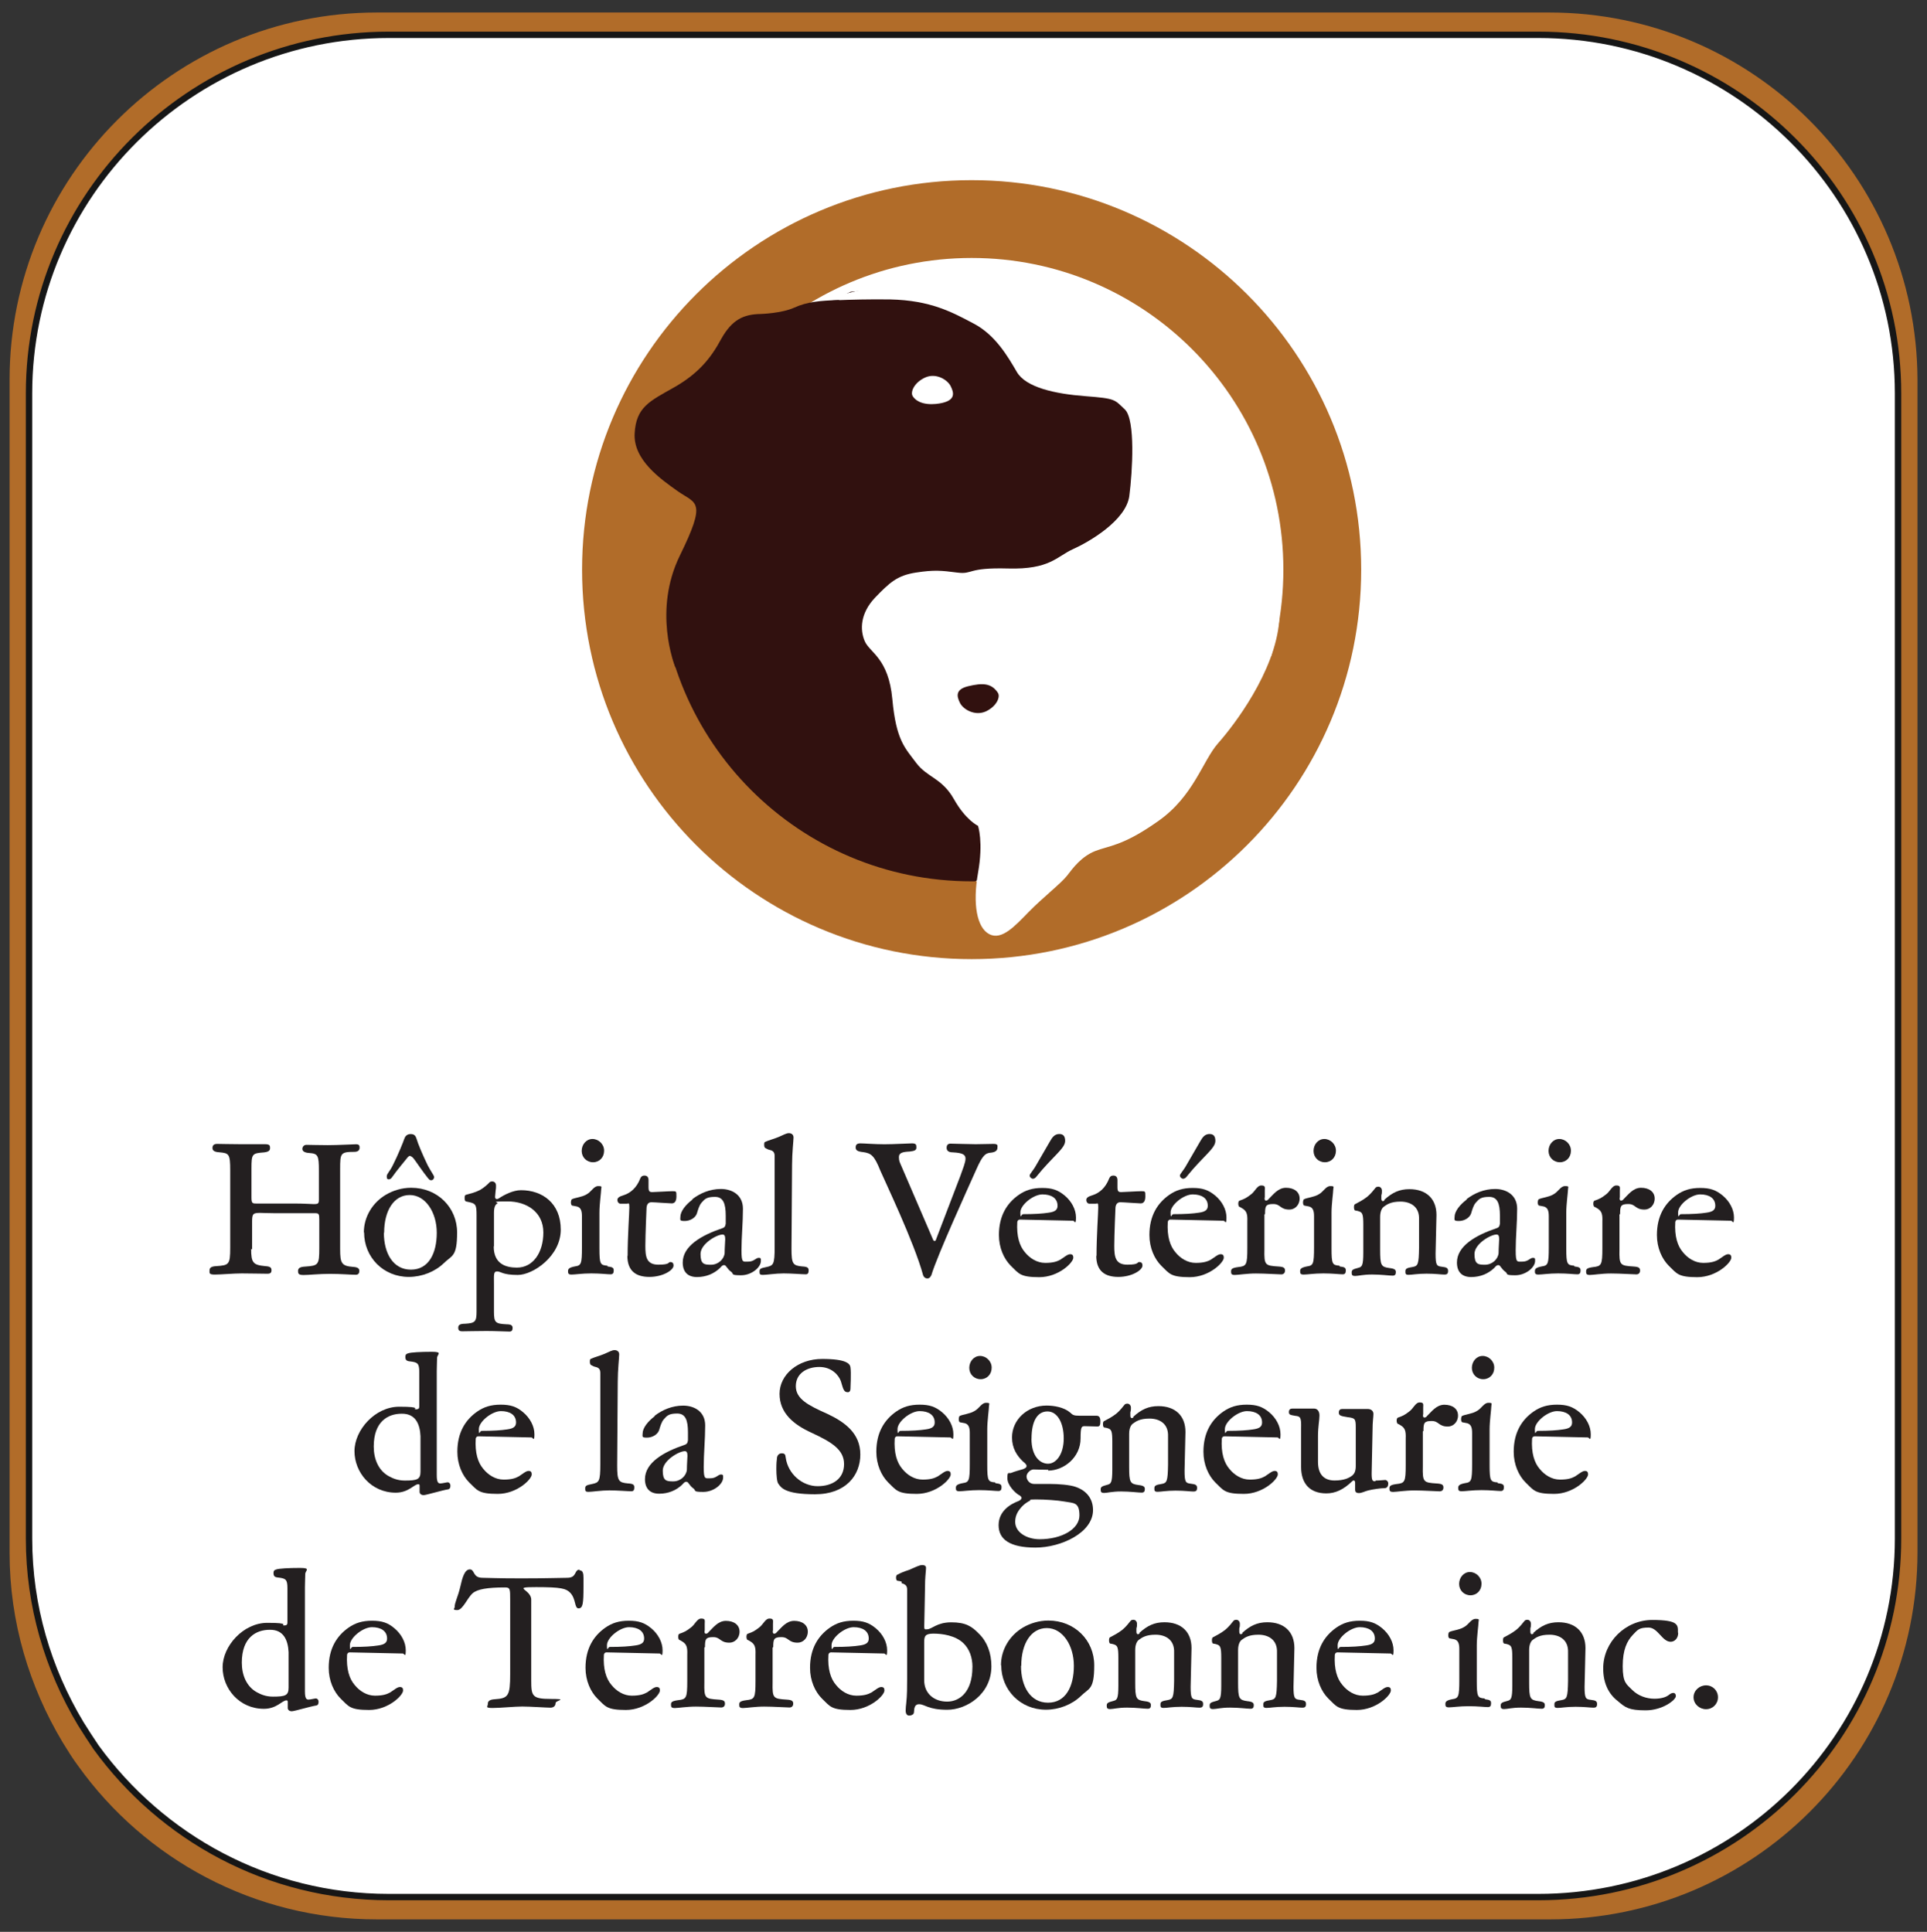 <?xml version="1.0" encoding="UTF-8"?>
<svg xmlns="http://www.w3.org/2000/svg" version="1.1" viewBox="0 0 302.09 302.91">
  <rect x="0" y="0" width="302.09" height="302.91" fill="#333333" stroke="none"/>
  <defs>
    <style>
      .cls-1, .cls-2 {
        fill: #fff;
      }

      .cls-3 {
        fill: #31110f;
      }

      .cls-4 {
        fill: #b16c29;
      }

      .cls-5 {
        fill: #231f20;
      }

      .cls-2 {
        stroke: #161616;
        stroke-miterlimit: 10;
      }
    </style>
  </defs>
  <!-- Generator: Adobe Illustrator 28.7.2, SVG Export Plug-In . SVG Version: 1.2.0 Build 154)  -->
  <g>
    <g id="Layer_2">
      <path class="cls-4" d="M242.9,1.96H59.1C27.3,1.96,1.5,27.76,1.5,59.56v183.9c0,10.9,3.1,21,8.3,29.7.8,1.3,1.6,2.6,2.5,3.8,10.4,14.5,27.5,24,46.8,24h183.9c31.8,0,57.6-25.8,57.6-57.6V59.56c-.1-31.8-25.9-57.6-57.7-57.6Z"/>
      <path class="cls-2" d="M241.15,5.46H60.95C29.85,5.46,4.55,30.66,4.55,61.66v179.6c0,10.6,3,20.5,8.1,29,.8,1.3,1.6,2.5,2.4,3.7,10.3,14.2,27,23.5,45.9,23.5h180.2c31.2,0,56.4-25.2,56.4-56.2V61.66c0-31-25.3-56.2-56.4-56.2Z"/>
      <g>
        <polygon class="cls-3" points="124.53 53.48 136.6 38.08 183.1 57.9 187.66 93.19 141.34 99.11 150.81 117.88 161.79 130.27 143.48 146.71 104.49 116.47 99.35 100.53 117.66 71.88 124.53 53.48"/>
        <polygon class="cls-4" points="166.8 143.61 164.02 124.66 194.31 99.11 208.34 92.15 197.31 125.3 166.8 143.61"/>
        <polygon class="cls-4" points="99.48 102.89 113.74 89.18 112.69 72.97 103.45 68.87 99.48 87.18 99.48 102.89"/>
        <polygon class="cls-1" points="124.53 41.73 150.08 34.85 175.5 40 205.51 69.1 209.11 94.7 203.69 102.89 186.7 102.89 179.92 59.63 160.83 47.42 142.43 44.96 133.37 45.74 125.4 49.47 124.53 41.73"/>
        <path class="cls-4" d="M152.32,28.25c-33.7,0-61.07,27.33-61.07,61.07s27.33,61.07,61.07,61.07,61.07-27.33,61.07-61.07-27.37-61.07-61.07-61.07ZM152.32,138.19c-27.01,0-48.87-21.86-48.87-48.87s21.86-48.87,48.87-48.87,48.87,21.86,48.87,48.87-21.86,48.87-48.87,48.87Z"/>
        <path class="cls-1" d="M143.07,62.09c-.36-.59.18-2.05,1.91-2.87s3.55.32,4.05,1.32.82,2.14-1.32,2.64c-1,.23-3.6.55-4.65-1.09Z"/>
        <path class="cls-1" d="M190.98,65.55s10.2,23.82,9.56,31.79-7.1,16.4-9.56,19.17-3.83,8.33-9.43,12.25c-5.6,3.96-7.74,3.83-9.88,4.69s-3.46,2.64-4.37,3.83-3.83,3.46-6.01,5.69-4.24,4.51-6.19,3.51c-1.96-1-2.64-4.74-1.78-9.61.87-4.87,0-7.38,0-7.38,0,0-1.91-.87-3.78-4.19-1.87-3.32-4.19-3.37-5.92-5.69s-3.14-3.51-3.73-9.97c-.59-6.47-3.55-7.29-4.33-9.11s-.68-4.37,1.59-6.79c2.32-2.41,3.51-3.51,6.42-3.96s4.01-.32,6.51,0,1.46-.82,7.97-.64c6.51.18,7.61-1.87,10.11-3.01,2.55-1.14,8.38-4.51,8.88-8.38.5-3.87.96-11.89-.68-13.53-1.69-1.59-1.41-1.73-6.19-2.1-4.78-.36-9.34-1.37-10.75-3.78s-3.37-5.83-6.79-7.61c-3.37-1.78-6.74-3.64-13.07-3.78-6.38-.09-12.07.32-12.07.32l18.67-4.51,30.61,9.06,14.21,13.8v-.09Z"/>
        <path class="cls-3" d="M156.46,108.68c.36.59-.18,2.05-1.91,2.87-1.73.77-3.55-.32-4.05-1.32s-.82-2.14,1.32-2.64,3.6-.55,4.65,1.09Z"/>
        <ellipse class="cls-4" cx="104.18" cy="99.34" rx="2.46" ry="4.33"/>
        <path class="cls-3" d="M105.86,104.62c-.14-.41-3.51-8.88.73-17.53s2.55-8.06-.27-10.02c-2.78-1.96-7.06-4.96-6.83-9.11s2.37-5.06,6.15-7.2,5.78-4.55,7.42-7.61c1.69-3.01,3.46-3.87,6.19-3.92,0,0,3.28-.09,5.28-1,2-.91,4.05-1.09,6.88-1.18,2.87-.09-6.01,38.76-6.01,38.76l-17.22,14.67-2.28,4.19-.05-.05Z"/>
      </g>
      <g>
        <path class="cls-5" d="M39.37,195.8c0,2.23.32,2.55,2.23,2.73.82.05.96.27.96.64s-.14.55-.64.55c-.82,0-2.73-.05-4.01-.05s-3.32.18-4.24.18-.82-.23-.82-.64.23-.64,1.05-.68c2-.14,2.19-.23,2.19-2.87v-12.16c0-2.55-.18-2.69-1.69-2.82-.87-.05-1.09-.32-1.09-.68s.18-.64.73-.64,2.05.05,3.69.05h3.87c.77,0,.73.32.73.64s-.18.55-.91.64c-1.91.14-2,.23-2,2.55v4.42c0,.96.09,1.05.73,1.05h5.88c1.69,0,2.69.09,3.14.09.73,0,.82-.09.82-.73v-4.55c0-2.32-.14-2.64-1.5-2.73-.82-.05-1.09-.32-1.09-.64s.23-.64.64-.64c.73,0,1.64.05,3.32.05s3.92-.14,4.46-.14.55.27.55.55-.14.64-.82.64c-2.19,0-2.23.23-2.23,2.69v12.57c0,2.23.23,2.64,2.05,2.78.82.05.96.32.96.64s-.14.59-.55.59c-.82,0-2.32-.14-4.05-.14s-3.32.18-4.14.18-.87-.23-.87-.64.27-.64,1.14-.68c2.05-.14,2.19-.27,2.19-2.91v-4.46c0-.91-.09-1-.68-1h-6.29c-1.18,0-1.82-.05-2.28-.05-1.14,0-1.28.14-1.28,1.41v4.33l-.14-.09Z"/>
        <path class="cls-5" d="M57.04,193.25c0-2.46,1.37-4.69,3.46-5.92,1.09-.64,2.46-1.09,3.96-1.09,4.14,0,7.2,3.1,7.2,7.01s-.82,3.55-2.1,4.83c-1.37,1.32-3.42,2.14-5.47,2.14-4.01,0-7.01-3.1-7.01-6.97h-.05ZM60.18,193.3c0,3.23,1.46,5.78,4.24,5.78s4.05-2.55,4.05-5.78-1.78-5.92-4.24-5.92-4.01,2.41-4.01,5.92h-.05ZM64.32,181.23c-.23,0-.41.23-.55.41-.23.32-1.5,1.78-2.32,2.96-.14.23-.36.32-.5.32-.27,0-.32-.14-.32-.5s.5-.77.96-1.73c.77-1.5,1.69-3.78,1.78-4.1.14-.41.41-.77,1-.77s.77.27.91.68c.23.82,1,2.64,1.78,4.24.5.96,1,1.59,1,1.82s-.18.5-.46.5-.32-.14-.5-.32c-.82-1-2-2.78-2.23-3.05-.18-.23-.41-.41-.55-.41v-.05Z"/>
        <path class="cls-5" d="M77.44,201.27v4.42c0,1.69.23,1.87,1.96,1.96.82,0,.96.23.96.59s-.14.55-.5.55c-.55,0-2.14-.09-3.6-.09s-3.28.05-3.78.05-.64-.18-.64-.55.14-.64,1.09-.64c1.55-.09,1.78-.32,1.78-1.91v-15.12c0-1.59-.14-1.78-1-2l-.64-.14c-.18-.05-.23-.27-.23-.5s0-.5.23-.55c.82-.23,1.41-.36,2.14-.73.73-.41,1.23-.91,1.41-1.09.18-.23.32-.27.55-.27.32,0,.59.23.59.64s0,.46-.05.73l-.09.96c-.05.41.23.55.59.32.82-.55,2.23-1.28,3.46-1.28,3.37,0,6.24,2.05,6.24,6.19s-4.33,7.1-6.74,7.1-2.64-.55-3.23-.55-.5.5-.5,1.96v-.05ZM77.4,195.44c0,2.82,2,3.32,3.64,3.32,2.5,0,4.14-2.32,4.14-5.51s-2.6-4.87-5.6-4.87-1.37.14-1.59.32c-.32.14-.55.55-.55,1.46v5.28h-.05Z"/>
        <path class="cls-5" d="M95.25,198.58c.82.09.96.23.96.64s-.14.59-.5.59c-.5,0-1.55-.14-3.01-.14s-2.55.18-3.1.18-.55-.23-.55-.55.14-.55,1.09-.73c.96-.14,1.09-.36,1.09-3.01v-4.83c0-.82-.14-1.37-.77-1.55-.23-.05-.41-.09-.73-.14-.14,0-.23-.23-.23-.46s.05-.5.18-.55c.46-.23,1.55-.32,2.23-.73.82-.41,1.14-1.32,1.87-1.32s.46.14.46.55-.27,2.32-.27,3.6v5.6c0,2.5.14,2.64,1.23,2.73l.05.09ZM94.7,180.46c0,1-.73,1.78-1.73,1.78s-1.78-.77-1.78-1.78.73-1.87,1.69-1.87,1.82.82,1.82,1.82v.05Z"/>
        <path class="cls-5" d="M98.39,196.94c0-3.1.27-6.74.27-7.61s-.09-.59-.46-.59h-.91c-.27,0-.5-.23-.5-.59s.32-.55,1.05-.77c.96-.32,1.96-1.09,2.55-2.64.14-.32.36-.41.64-.41.41,0,.64.23.64.73v1.09c0,.64.14.77.59.77s2.5-.14,3.14-.14.64,0,.64.82-.32,1.09-.73,1.09-2.69-.18-3.19-.18-.77.36-.77,1.05c0,0-.18,4.1-.18,5.78s.14,2.96,2.05,2.96,1.46-.41,1.87-.41.5.27.5.55c0,.73-1.69,1.78-3.78,1.78s-3.46-.91-3.46-3.32l.05.05Z"/>
        <path class="cls-5" d="M108.55,188.02c1.18-.91,2.73-1.59,4.46-1.59s3.46.91,3.46,3.1-.23,4.46-.23,6.51.23,1.78,1.09,1.78,1.18-.59,1.59-.59.36.14.36.5c0,1-1.46,2.23-3.1,2.23s-1.14-.18-1.5-.5c-.73-.5-.82-1.09-1.14-1.09s-.41.18-.68.46c-.91.87-2.14,1.41-3.6,1.41s-2.23-.82-2.23-2.28c0-2.6,2.96-4.28,6.19-5.37.32-.09.5-.27.55-.73v-1.23c0-1.96-.41-2.96-1.69-2.96s-1.59.32-2.1.91c-.36.41-.55,1.09-.73,1.69-.23.68-1.05,1.18-1.91,1.18s-.68-.18-.68-.64c0-.87.82-1.91,1.91-2.73l-.05-.05ZM111.46,198.31c1.14,0,2.05-.87,2.14-1.82,0-.82.09-1.87.09-2.19,0-.55-.14-.73-.41-.73-.91,0-3.46,1.46-3.46,3.05s.55,1.69,1.59,1.69h.05Z"/>
        <path class="cls-5" d="M125.81,198.58c.82.05.96.23.96.64s-.14.59-.46.59c-.55,0-2.19-.14-3.46-.14s-2.69.23-3.23.23-.55-.14-.55-.55.18-.5,1.09-.68c1.09-.23,1.28-.41,1.28-3.1v-14.26c0-.59-.18-.87-.77-1-.23-.05-.41-.14-.64-.27-.14-.05-.23-.23-.23-.5s0-.46.18-.5c.46-.23,1.37-.46,2.1-.77s1.18-.59,1.59-.59.73.23.73.68-.23,2.41-.23,4.28l-.09,13.16c0,2.41.23,2.64,1.69,2.78h.05Z"/>
        <path class="cls-5" d="M150.54,184.42c.41-1.18.82-2.14.82-2.73s-.32-.91-1.96-1c-.73,0-1-.27-1-.73s.27-.64.59-.64c.5,0,2.96.09,3.96.09s2.05-.05,2.82-.05.59.36.59.64-.18.64-.96.73c-.91.05-1.37.41-2.37,2.69-1.28,2.87-6.1,13.44-7.01,16.49-.14.32-.32.55-.64.55s-.59-.23-.68-.55c-1.37-5.06-5.97-14.67-6.69-16.35-.96-2.41-1.46-2.73-2.69-2.91-1-.09-1.18-.36-1.18-.73s.14-.64.73-.64,2.32.14,3.78.14,3.69-.14,4.33-.14.68.23.68.64-.23.55-1.05.64c-1.18.05-1.69.23-1.69.87s.14.82.41,1.46l4.92,11.43c.05.18.18.27.27.27s.23-.14.23-.27l3.78-9.88h0Z"/>
        <path class="cls-5" d="M166.21,197.53c.64-.41,1.14-.87,1.55-.87s.5.23.5.55c0,.77-2.32,3.05-5.33,3.05s-3.19-.55-4.46-1.78c-1.09-1.09-1.87-2.82-1.87-4.83,0-3.05,1.28-5.01,3.1-6.29,1.05-.73,2.14-1.09,3.69-1.09s2.46.32,3.51,1.18c1.09.91,1.78,2.19,1.78,3.46s-.23.5-.46.5l-8.33-.18c-.23,0-.36.14-.41.36-.14,2.28.36,3.78,1.18,4.74.77.96,1.91,1.69,3.19,1.69s1.87-.23,2.37-.5h0ZM160.33,190.38c1.91,0,3.14-.09,4.05-.23,1.09-.14,1.41-.5,1.41-1.09,0-1.18-.96-1.78-2.37-1.78s-3.46,1.64-3.46,2.82.14.32.36.32v-.05ZM162.47,184.51c-.14.18-.36.32-.55.32s-.5-.23-.5-.5.55-.77,1.05-1.69l2.14-3.69c.36-.64.73-1.14,1.46-1.14s.91.5.91,1.09c0,1.18-1.91,2.37-4.51,5.6h0Z"/>
        <path class="cls-5" d="M171.9,196.94c0-3.1.27-6.74.27-7.61s-.09-.59-.46-.59h-.91c-.27,0-.5-.23-.5-.59s.32-.55,1.05-.77c.96-.32,1.96-1.09,2.55-2.64.14-.32.36-.41.64-.41.41,0,.64.23.64.73v1.09c0,.64.14.77.59.77s2.5-.14,3.14-.14.64,0,.64.82-.32,1.09-.73,1.09-2.69-.18-3.19-.18-.77.36-.77,1.05c0,0-.18,4.1-.18,5.78s.14,2.96,2.05,2.96,1.46-.41,1.87-.41.5.27.5.55c0,.73-1.69,1.78-3.78,1.78s-3.46-.91-3.46-3.32l.05.05Z"/>
        <path class="cls-5" d="M189.8,197.53c.64-.41,1.14-.87,1.55-.87s.5.23.5.55c0,.77-2.32,3.05-5.33,3.05s-3.19-.55-4.46-1.78c-1.09-1.09-1.87-2.82-1.87-4.83,0-3.05,1.28-5.01,3.1-6.29,1.05-.73,2.14-1.09,3.69-1.09s2.46.32,3.51,1.18c1.09.91,1.78,2.19,1.78,3.46s-.23.5-.46.5l-8.33-.18c-.23,0-.36.14-.41.36-.14,2.28.36,3.78,1.18,4.74.77.96,1.91,1.69,3.19,1.69s1.87-.23,2.37-.5h0ZM183.88,190.38c1.91,0,3.14-.09,4.05-.23,1.09-.14,1.41-.5,1.41-1.09,0-1.18-.96-1.78-2.37-1.78s-3.46,1.64-3.46,2.82.14.32.36.32v-.05ZM186.02,184.51c-.14.18-.36.32-.55.32s-.5-.23-.5-.5.55-.77,1.05-1.69l2.14-3.69c.36-.64.73-1.14,1.46-1.14s.91.5.91,1.09c0,1.18-1.91,2.37-4.51,5.6h0Z"/>
        <path class="cls-5" d="M198.22,190.43v5.47c-.05,2.5.09,2.55,2.23,2.69.82.05,1,.23,1,.64s-.27.59-.59.59c-.55,0-2.5-.14-3.96-.14s-2.78.23-3.32.23-.59-.18-.59-.55.14-.55,1.09-.68c1.32-.14,1.46-.32,1.46-3.01v-4.14c.05-1.18-.14-1.59-.64-1.96-.18-.09-.32-.23-.55-.32-.14,0-.23-.27-.23-.5s.05-.46.23-.5c.68-.23,1.05-.41,1.69-.91.73-.5,1-1.46,1.69-1.46s.55.32.55.82v1c-.09.32,0,.55.18.55s.32-.09.41-.23c.68-.64,1.46-1.78,2.73-1.78s2.14.64,2.14,1.69-.77,1.73-1.59,1.73c-1.5,0-1.37-.87-2.55-.87s-1.28.32-1.28,1.55l-.09.09Z"/>
        <path class="cls-5" d="M210.02,198.58c.82.09.96.23.96.64s-.14.59-.5.59c-.5,0-1.55-.14-3.01-.14s-2.55.18-3.1.18-.55-.23-.55-.55.14-.55,1.09-.73c.96-.14,1.09-.36,1.09-3.01v-4.83c0-.82-.14-1.37-.77-1.55-.23-.05-.41-.09-.73-.14-.14,0-.23-.23-.23-.46s.05-.5.18-.55c.46-.23,1.55-.32,2.23-.73.82-.41,1.14-1.32,1.87-1.32s.46.14.46.55-.27,2.32-.27,3.6v5.6c0,2.5.14,2.64,1.23,2.73l.05.09ZM209.43,180.46c0,1-.73,1.78-1.73,1.78s-1.78-.77-1.78-1.78.73-1.87,1.69-1.87,1.82.82,1.82,1.82v.05Z"/>
        <path class="cls-5" d="M216.99,188.15c1.28-1.18,2.41-1.69,3.96-1.69,2.64,0,4.24,1.5,4.24,4.05l-.14,6.06c0,1.82.18,1.96.96,2.05.82.09,1,.23,1,.68s-.23.55-.55.55c-.55,0-1.37-.14-2.82-.14s-2.28.18-2.82.18-.5-.23-.5-.59.23-.5,1.14-.64c.82-.14.96-.41,1-3.01v-4.42c.09-2.05-1.37-2.82-2.91-2.82s-2.14.46-2.64.82c-.23.18-.55.64-.55,1.59v5.1c0,2.5.14,2.73,1.46,2.91.82.09,1,.27,1,.64s-.14.55-.5.55c-.55,0-1.78-.18-3.23-.18s-2.14.23-2.64.23-.55-.18-.55-.55.14-.5,1.05-.73c.55-.14.77-.32.77-2.37v-4.42c0-1.59-.14-1.87-.64-2.05-.23-.09-.32-.09-.59-.14-.18,0-.23-.27-.23-.5s0-.46.27-.55c.41-.23,1.09-.55,1.78-1.09.77-.64,1.09-1.18,1.28-1.37.09-.14.23-.23.5-.23s.55.23.55.64,0,.36-.09.73v.5c0,.41.23.5.5.27l-.05-.09Z"/>
        <path class="cls-5" d="M229.92,188.02c1.18-.91,2.73-1.59,4.46-1.59s3.46.91,3.46,3.1-.23,4.46-.23,6.51.23,1.78,1.09,1.78,1.18-.59,1.59-.59.36.14.36.5c0,1-1.46,2.23-3.1,2.23s-1.14-.18-1.5-.5c-.73-.5-.82-1.09-1.14-1.09s-.41.18-.68.46c-.91.87-2.14,1.41-3.6,1.41s-2.23-.82-2.23-2.28c0-2.6,2.96-4.28,6.19-5.37.32-.09.5-.27.55-.73v-1.23c0-1.96-.41-2.96-1.69-2.96s-1.59.32-2.1.91c-.36.41-.55,1.09-.73,1.69-.23.68-1.05,1.18-1.91,1.18s-.68-.18-.68-.64c0-.87.82-1.91,1.91-2.73l-.05-.05ZM232.79,198.31c1.14,0,2.05-.87,2.14-1.82,0-.82.09-1.87.09-2.19,0-.55-.14-.73-.41-.73-.91,0-3.46,1.46-3.46,3.05s.55,1.69,1.59,1.69h.05Z"/>
        <path class="cls-5" d="M246.82,198.58c.82.09.96.23.96.64s-.14.59-.5.59c-.5,0-1.55-.14-3.01-.14s-2.55.18-3.1.18-.55-.23-.55-.55.14-.55,1.09-.73c.96-.14,1.09-.36,1.09-3.01v-4.83c0-.82-.14-1.37-.77-1.55-.23-.05-.41-.09-.73-.14-.14,0-.23-.23-.23-.46s.05-.5.18-.55c.46-.23,1.55-.32,2.23-.73.82-.41,1.14-1.32,1.87-1.32s.46.14.46.55-.27,2.32-.27,3.6v5.6c0,2.5.14,2.64,1.23,2.73l.05.09ZM246.27,180.46c0,1-.73,1.78-1.73,1.78s-1.78-.77-1.78-1.78.73-1.87,1.69-1.87,1.82.82,1.82,1.82v.05Z"/>
        <path class="cls-5" d="M253.88,190.43v5.47c-.05,2.5.09,2.55,2.23,2.69.82.05,1,.23,1,.64s-.27.59-.59.59c-.55,0-2.5-.14-3.96-.14s-2.78.23-3.32.23-.59-.18-.59-.55.14-.55,1.09-.68c1.32-.14,1.46-.32,1.46-3.01v-4.14c.05-1.18-.14-1.59-.64-1.96-.18-.09-.32-.23-.55-.32-.14,0-.23-.27-.23-.5s.05-.46.23-.5c.68-.23,1.05-.41,1.69-.91.73-.5,1-1.46,1.69-1.46s.55.32.55.82v1c-.09.32,0,.55.18.55s.32-.09.41-.23c.68-.64,1.46-1.78,2.73-1.78s2.14.64,2.14,1.69-.77,1.73-1.59,1.73c-1.5,0-1.37-.87-2.55-.87s-1.28.32-1.28,1.55l-.09.09Z"/>
        <path class="cls-5" d="M269.36,197.53c.64-.41,1.14-.87,1.55-.87s.5.23.5.55c0,.77-2.32,3.05-5.33,3.05s-3.19-.55-4.46-1.78c-1.09-1.09-1.87-2.82-1.87-4.83,0-3.05,1.28-5.01,3.1-6.29,1.05-.73,2.14-1.09,3.69-1.09s2.46.32,3.51,1.18c1.09.91,1.78,2.19,1.78,3.46s-.23.5-.46.5l-8.33-.18c-.23,0-.36.14-.41.36-.14,2.28.36,3.78,1.18,4.74.77.96,1.91,1.69,3.19,1.69s1.87-.23,2.37-.5h0ZM263.44,190.38c1.91,0,3.14-.09,4.05-.23,1.09-.14,1.41-.5,1.41-1.09,0-1.18-.96-1.78-2.37-1.78s-3.46,1.64-3.46,2.82.14.32.36.32v-.05Z"/>
        <path class="cls-5" d="M65.78,233.83v-.87c0-.23-.09-.23-.23-.23-.64,0-1.5,1.32-3.51,1.32-3.87,0-6.47-3.19-6.47-6.51s3.23-6.97,7.01-6.97,2,.41,2.6.41.55-.23.55-.82v-5.01c0-1.41-.27-1.55-1.5-1.69-.5-.05-.68-.23-.68-.68s.18-.5.46-.59c.41-.14,1.91-.23,3.69-.23s.82.41.82.96-.05,1.23-.05,2.05v16.35c0,1.09.23,1.28.55,1.28s1-.18,1.18-.18.41.18.41.55-.14.5-.32.55c-.96.14-3.46.91-3.87.91s-.64-.23-.64-.5v-.09ZM58.59,226.82c0,2,.77,3.78,2.37,4.65.59.32,1.37.68,2.5.68,1.96,0,2.46-.18,2.46-1.41v-5.56c-.09-1.87-.77-3.55-2.96-3.51-2.1,0-4.37,1.18-4.37,5.15h0Z"/>
        <path class="cls-5" d="M81.31,231.51c.64-.41,1.14-.87,1.55-.87s.5.23.5.55c0,.77-2.32,3.05-5.33,3.05s-3.19-.55-4.46-1.78c-1.09-1.09-1.87-2.82-1.87-4.83,0-3.05,1.28-5.01,3.1-6.29,1.05-.73,2.14-1.09,3.69-1.09s2.5.32,3.51,1.18c1.09.91,1.78,2.19,1.78,3.46s-.23.5-.46.5l-8.33-.18c-.23,0-.36.14-.41.36-.14,2.28.36,3.78,1.18,4.74.77.96,1.91,1.69,3.19,1.69s1.87-.23,2.37-.5h0ZM75.44,224.36c1.91,0,3.14-.09,4.05-.23,1.09-.14,1.41-.5,1.41-1.09,0-1.18-.96-1.78-2.37-1.78s-3.46,1.64-3.46,2.82.14.32.36.32v-.05Z"/>
        <path class="cls-5" d="M98.48,232.6c.82.05.96.23.96.64s-.14.59-.46.59c-.55,0-2.19-.14-3.46-.14s-2.69.23-3.23.23-.55-.14-.55-.55.18-.5,1.09-.68c1.09-.23,1.28-.41,1.28-3.1v-14.26c0-.59-.18-.87-.77-1-.23-.05-.41-.14-.64-.27-.14-.05-.23-.23-.23-.5s0-.46.18-.5c.46-.23,1.37-.46,2.1-.77s1.18-.59,1.59-.59.73.23.73.68-.23,2.41-.23,4.28l-.09,13.16c0,2.41.23,2.64,1.69,2.78h.05Z"/>
        <path class="cls-5" d="M102.63,221.99c1.18-.91,2.73-1.59,4.46-1.59s3.46.91,3.46,3.1-.23,4.46-.23,6.51.23,1.78,1.09,1.78,1.18-.59,1.59-.59.36.14.36.5c0,1-1.46,2.23-3.1,2.23s-1.14-.18-1.5-.5c-.73-.5-.82-1.09-1.14-1.09s-.41.18-.68.46c-.91.87-2.14,1.41-3.6,1.41s-2.23-.82-2.23-2.28c0-2.6,2.96-4.28,6.19-5.37.32-.09.5-.27.55-.73v-1.23c0-1.96-.41-2.96-1.69-2.96s-1.59.32-2.1.91c-.36.41-.55,1.09-.73,1.69-.23.68-1.05,1.18-1.91,1.18s-.68-.18-.68-.64c0-.87.82-1.91,1.91-2.73l-.05-.05ZM105.54,232.28c1.14,0,2.05-.87,2.14-1.82,0-.82.09-1.87.09-2.19,0-.55-.14-.73-.41-.73-.91,0-3.46,1.46-3.46,3.05s.55,1.69,1.59,1.69h.05Z"/>
        <path class="cls-5" d="M133.32,217.8c0,.27-.14.5-.41.5-.68,0-.73-.59-1.09-1.73-.32-.91-1.41-2.23-3.37-2.23s-3.69,1-3.69,3.01,1.96,3.01,4.92,4.33c2.82,1.32,5.19,3.1,5.19,6.38s-2.28,6.24-7.1,6.24-5.33-1.09-5.74-1.64c-.23-.27-.32-1.37-.32-2.32s.05-1.37.09-1.64c0-.41.27-.82.73-.82s.59.14.64.64c.36,2.64,2.64,4.51,5.01,4.51s4.14-1.18,4.14-3.46-1.96-3.46-5.1-4.92c-2.82-1.28-5.01-3.1-5.01-6.1s2.87-5.47,6.69-5.47,4.33.77,4.42,1.28c.14.91,0,3.19,0,3.51v-.05Z"/>
        <path class="cls-5" d="M146.99,231.51c.64-.41,1.14-.87,1.55-.87s.5.23.5.55c0,.77-2.32,3.05-5.33,3.05s-3.19-.55-4.46-1.78c-1.09-1.09-1.87-2.82-1.87-4.83,0-3.05,1.28-5.01,3.1-6.29,1.05-.73,2.14-1.09,3.69-1.09s2.46.32,3.51,1.18c1.09.91,1.78,2.19,1.78,3.46s-.23.5-.46.5l-8.33-.18c-.23,0-.36.14-.41.36-.14,2.28.36,3.78,1.18,4.74.77.96,1.91,1.69,3.19,1.69s1.87-.23,2.37-.5h0ZM141.07,224.36c1.91,0,3.14-.09,4.05-.23,1.09-.14,1.41-.5,1.41-1.09,0-1.18-.96-1.78-2.37-1.78s-3.46,1.64-3.46,2.82.14.32.36.32v-.05Z"/>
        <path class="cls-5" d="M156.05,232.56c.82.09.96.23.96.64s-.14.59-.5.59c-.5,0-1.55-.14-3.01-.14s-2.55.18-3.1.18-.55-.23-.55-.55.14-.55,1.09-.73c.96-.14,1.09-.36,1.09-3.01v-4.83c0-.82-.14-1.37-.77-1.55-.23-.05-.41-.09-.73-.14-.14,0-.23-.23-.23-.46s.05-.5.18-.55c.46-.23,1.55-.32,2.23-.73.82-.41,1.14-1.32,1.87-1.32s.46.14.46.55-.27,2.32-.27,3.6v5.6c0,2.5.14,2.64,1.23,2.73l.05.09ZM155.46,214.48c0,1-.73,1.78-1.73,1.78s-1.78-.77-1.78-1.78.73-1.87,1.69-1.87,1.82.82,1.82,1.82v.05Z"/>
        <path class="cls-5" d="M164.34,230.46c-1.09,0-1.96-.05-2.32-.05-.5,0-1.09.59-1.09,1.09s.41,1.18,1.18,1.18h2.46c1.32,0,3.19.14,4.05.46,1.73.59,2.73,1.87,2.73,3.64,0,3.55-5.01,5.88-9.02,5.88s-5.78-1.28-5.78-3.51,1.87-3.32,3.1-3.78c.32-.14.5-.32.5-.5s-.27-.41-.5-.5c-.5-.32-1.73-1.46-1.73-2.6s.23-.68.59-.82c.41-.18,1.41-.46,1.87-.59.32-.14.55-.23.55-.5s-.32-.5-.59-.73c-.91-.87-1.69-2.05-1.69-3.73,0-2.78,2.37-5.01,5.42-5.01,1.18,0,2.73.27,3.69,1.09.41.41.64.5,1.41.5h2.69c.46,0,.64.27.64.87s-.09.82-.46.82-1.78-.05-2-.05c-.5,0-.64.14-.64,1.91,0,3.01-2.64,5.06-5.1,5.06l.05-.14ZM159.92,236.57c-.46.55-.77,1.23-.77,2.05,0,1.69,1.87,2.73,3.83,2.73,3.46,0,6.24-1.59,6.24-3.73s-.91-1.91-2.41-2.19c-1-.18-2.91-.32-4.46-.32s-.59.14-.77.14c-.32.14-1,.5-1.64,1.28v.05ZM161.7,225.59c0,2.73,1.32,3.92,2.6,3.92s2.46-1.5,2.46-3.96-1-4.24-2.55-4.24-2.5,1.46-2.5,4.28Z"/>
        <path class="cls-5" d="M177.64,222.17c1.28-1.18,2.41-1.69,3.96-1.69,2.64,0,4.24,1.5,4.24,4.05l-.14,6.06c0,1.82.18,1.96.96,2.05.82.09,1,.23,1,.68s-.23.55-.55.55c-.55,0-1.37-.14-2.82-.14s-2.28.18-2.82.18-.5-.23-.5-.59.23-.5,1.14-.64c.82-.14.96-.41,1-3.01v-4.42c.09-2.05-1.37-2.82-2.91-2.82s-2.14.46-2.64.82c-.23.18-.55.64-.55,1.59v5.1c0,2.5.14,2.73,1.46,2.91.82.09,1,.27,1,.64s-.14.55-.5.55c-.55,0-1.78-.18-3.23-.18s-2.14.23-2.64.23-.55-.18-.55-.55.14-.5,1.05-.73c.55-.14.77-.32.77-2.37v-4.42c0-1.59-.14-1.87-.64-2.05-.23-.09-.32-.09-.59-.14-.18,0-.23-.27-.23-.5s0-.46.27-.55c.41-.23,1.09-.55,1.78-1.09.77-.64,1.09-1.18,1.28-1.37.09-.14.23-.23.5-.23s.55.23.55.64,0,.36-.09.73v.5c0,.41.23.5.5.27l-.05-.09Z"/>
        <path class="cls-5" d="M198.27,231.51c.64-.41,1.14-.87,1.55-.87s.5.23.5.55c0,.77-2.32,3.05-5.33,3.05s-3.19-.55-4.46-1.78c-1.09-1.09-1.87-2.82-1.87-4.83,0-3.05,1.28-5.01,3.1-6.29,1.05-.73,2.14-1.09,3.69-1.09s2.46.32,3.51,1.18c1.09.91,1.78,2.19,1.78,3.46s-.23.5-.46.5l-8.33-.18c-.23,0-.36.14-.41.36-.14,2.28.36,3.78,1.18,4.74.77.96,1.91,1.69,3.19,1.69s1.87-.23,2.37-.5h0ZM192.39,224.36c1.91,0,3.14-.09,4.05-.23,1.09-.14,1.41-.5,1.41-1.09,0-1.18-.96-1.78-2.37-1.78s-3.46,1.64-3.46,2.82.14.32.36.32v-.05Z"/>
        <path class="cls-5" d="M215.71,232.15c.46,0,1.32-.09,1.46-.09s.46.18.46.55-.14.68-.5.73c-.73,0-1.87.18-2.64.36-.55.14-1,.41-1.46.41s-.59-.23-.59-.5v-1.09c0-.41-.23-.5-.5-.23-1.32,1.28-2.6,1.87-4.01,1.87-2.6,0-3.96-1.55-3.96-4.14v-6.06c.05-1.78-.14-1.87-.91-1.96-.82-.14-1-.18-1-.59s.23-.55.55-.55h3.37c.5,0,.87.36.87,1.09s-.23,1.73-.23,3.23v4.05c0,2.1,1.09,2.91,2.6,2.91s2.32-.41,2.82-.82c.23-.23.5-.55.5-1.46v-6.01c0-1.37-.09-1.5-1.28-1.64-1.23-.18-1.37-.32-1.37-.73s.23-.55.5-.55h4.05c.46,0,.87.27.87.77s-.14,1.14-.14,2.64l-.14,6.69c0,1.14.14,1.23.55,1.23l.14-.14Z"/>
        <path class="cls-5" d="M223.05,224.45v5.47c-.05,2.5.09,2.55,2.23,2.69.82.05,1,.23,1,.64s-.27.59-.59.59c-.55,0-2.5-.14-3.96-.14s-2.78.23-3.32.23-.59-.18-.59-.55.14-.55,1.09-.68c1.32-.14,1.46-.32,1.46-3.01v-4.14c.05-1.18-.14-1.59-.64-1.96-.18-.09-.32-.23-.55-.32-.14,0-.23-.27-.23-.5s.05-.46.23-.5c.68-.23,1.05-.41,1.69-.91.73-.5,1-1.46,1.69-1.46s.55.32.55.82v1c-.09.32,0,.55.18.55s.32-.09.41-.23c.68-.64,1.46-1.78,2.73-1.78s2.14.64,2.14,1.69-.77,1.73-1.59,1.73c-1.5,0-1.37-.87-2.55-.87s-1.28.32-1.28,1.55l-.09.09Z"/>
        <path class="cls-5" d="M234.8,232.56c.82.09.96.23.96.64s-.14.59-.5.59c-.5,0-1.55-.14-3.01-.14s-2.55.18-3.1.18-.55-.23-.55-.55.14-.55,1.09-.73c.96-.14,1.09-.36,1.09-3.01v-4.83c0-.82-.14-1.37-.77-1.55-.23-.05-.41-.09-.73-.14-.14,0-.23-.23-.23-.46s.05-.5.18-.55c.46-.23,1.55-.32,2.23-.73.82-.41,1.14-1.32,1.87-1.32s.46.14.46.55-.27,2.32-.27,3.6v5.6c0,2.5.14,2.64,1.23,2.73l.05.09ZM234.25,214.48c0,1-.73,1.78-1.73,1.78s-1.78-.77-1.78-1.78.73-1.87,1.69-1.87,1.82.82,1.82,1.82v.05Z"/>
        <path class="cls-5" d="M246.91,231.51c.64-.41,1.14-.87,1.55-.87s.5.23.5.55c0,.77-2.32,3.05-5.33,3.05s-3.19-.55-4.46-1.78c-1.09-1.09-1.87-2.82-1.87-4.83,0-3.05,1.28-5.01,3.1-6.29,1.05-.73,2.14-1.09,3.69-1.09s2.46.32,3.51,1.18c1.09.91,1.78,2.19,1.78,3.46s-.23.5-.46.5l-8.33-.18c-.23,0-.36.14-.41.36-.14,2.28.36,3.78,1.18,4.74.77.96,1.91,1.69,3.19,1.69s1.87-.23,2.37-.5h0ZM240.99,224.36c1.91,0,3.14-.09,4.05-.23,1.09-.14,1.41-.5,1.41-1.09,0-1.18-.96-1.78-2.37-1.78s-3.46,1.64-3.46,2.82.14.32.36.32v-.05Z"/>
        <g>
          <path class="cls-5" d="M45.11,267.72v-.87c0-.23-.09-.23-.23-.23-.64,0-1.5,1.32-3.51,1.32-3.87,0-6.47-3.19-6.47-6.51s3.23-6.97,7.01-6.97,2,.41,2.6.41.55-.23.55-.82v-5.01c0-1.41-.27-1.55-1.5-1.69-.5-.05-.68-.23-.68-.68s.18-.5.46-.59c.41-.14,1.91-.23,3.69-.23s.82.41.82.96-.05,1.23-.05,2.05v16.35c0,1.09.23,1.28.55,1.28s1-.18,1.18-.18.41.18.41.55-.14.5-.32.55c-.96.14-3.46.91-3.87.91s-.64-.23-.64-.5v-.09ZM37.91,260.7c0,2,.77,3.78,2.37,4.65.59.32,1.37.68,2.5.68,1.96,0,2.46-.18,2.46-1.41v-5.56c-.09-1.87-.77-3.55-2.96-3.51-2.1,0-4.37,1.18-4.37,5.15Z"/>
          <path class="cls-5" d="M61.14,265.39c.64-.41,1.14-.87,1.55-.87s.5.23.5.55c0,.77-2.32,3.05-5.33,3.05s-3.19-.55-4.46-1.78c-1.09-1.09-1.87-2.82-1.87-4.83,0-3.05,1.28-5.01,3.1-6.29,1.05-.73,2.14-1.09,3.69-1.09s2.5.32,3.51,1.18c1.09.91,1.78,2.19,1.78,3.46s-.23.5-.46.5l-8.33-.18c-.23,0-.36.14-.41.36-.14,2.28.36,3.78,1.18,4.74.77.96,1.91,1.69,3.19,1.69s1.87-.23,2.37-.5h0ZM55.22,258.24c1.91,0,3.14-.09,4.05-.23,1.09-.14,1.41-.5,1.41-1.09,0-1.18-.96-1.78-2.37-1.78s-3.46,1.64-3.46,2.82.14.32.36.32v-.05Z"/>
          <path class="cls-5" d="M90.83,246.22c.55,0,.64.5.64,1.18v1.37c0,2.64-.09,3.42-.77,3.42s-.36-1.46-1.32-2.46c-.64-.64-1.37-.87-5.33-.87s-.77.32-.77,1.96v12.66c0,2.46.14,2.91,3.05,2.91s.77.23.77.64-.27.73-.82.73-3.19-.18-4.42-.18-3.42.23-4.65.23-.73-.23-.73-.64.23-.68,1.09-.73c2.14-.14,2.41-.55,2.41-3.96v-11.61c0-1.73,0-1.96-.82-1.96-2.73,0-4.33.27-5.06.91-.87.77-1.55,2.64-2.41,2.64s-.41-.23-.41-.5c0-.73.5-1.5.91-3.28.27-1.23.64-2.6,1.46-2.6s.41,1.32,2,1.32c1,0,2.05.09,6.06.09s6.15-.09,7.2-.09c1.59,0,1.05-1.28,1.96-1.28l-.05.09Z"/>
          <path class="cls-5" d="M101.4,265.39c.64-.41,1.14-.87,1.55-.87s.5.23.5.55c0,.77-2.32,3.05-5.33,3.05s-3.19-.55-4.46-1.78c-1.09-1.09-1.87-2.82-1.87-4.83,0-3.05,1.28-5.01,3.1-6.29,1.05-.73,2.14-1.09,3.69-1.09s2.46.32,3.51,1.18c1.09.91,1.78,2.19,1.78,3.46s-.23.5-.46.5l-8.33-.18c-.23,0-.36.14-.41.36-.14,2.28.36,3.78,1.18,4.74.77.96,1.91,1.69,3.19,1.69s1.87-.23,2.37-.5h0ZM95.52,258.24c1.91,0,3.14-.09,4.05-.23,1.09-.14,1.41-.5,1.41-1.09,0-1.18-.96-1.78-2.37-1.78s-3.46,1.64-3.46,2.82.14.32.36.32v-.05Z"/>
          <path class="cls-5" d="M110.42,258.34v5.47c-.05,2.5.09,2.55,2.23,2.69.82.05,1,.23,1,.64s-.27.59-.59.59c-.55,0-2.5-.14-3.96-.14s-2.78.23-3.32.23-.59-.18-.59-.55.14-.55,1.09-.68c1.32-.14,1.46-.32,1.46-3.01v-4.14c.05-1.18-.14-1.59-.64-1.96-.18-.09-.32-.23-.55-.32-.14,0-.23-.27-.23-.5s.05-.46.23-.5c.68-.23,1.05-.41,1.69-.91.73-.5,1-1.46,1.69-1.46s.55.32.55.82v1c-.09.32,0,.55.18.55s.32-.09.41-.23c.68-.64,1.46-1.78,2.73-1.78s2.14.64,2.14,1.69-.77,1.73-1.59,1.73c-1.5,0-1.37-.87-2.55-.87s-1.28.32-1.28,1.55l-.09.09Z"/>
          <path class="cls-5" d="M121.12,258.34v5.47c-.05,2.5.09,2.55,2.23,2.69.82.05,1,.23,1,.64s-.27.59-.59.59c-.55,0-2.5-.14-3.96-.14s-2.78.23-3.32.23-.59-.18-.59-.55.14-.55,1.09-.68c1.32-.14,1.46-.32,1.46-3.01v-4.14c.05-1.18-.14-1.59-.64-1.96-.18-.09-.32-.23-.55-.32-.14,0-.23-.27-.23-.5s.05-.46.23-.5c.68-.23,1.05-.41,1.69-.91.73-.5,1-1.46,1.69-1.46s.55.32.55.82v1c-.09.32,0,.55.18.55s.32-.09.41-.23c.68-.64,1.46-1.78,2.73-1.78s2.14.64,2.14,1.69-.77,1.73-1.59,1.73c-1.5,0-1.37-.87-2.55-.87s-1.28.32-1.28,1.55l-.09.09Z"/>
          <path class="cls-5" d="M136.6,265.39c.64-.41,1.14-.87,1.55-.87s.5.23.5.55c0,.77-2.32,3.05-5.33,3.05s-3.19-.55-4.46-1.78c-1.09-1.09-1.87-2.82-1.87-4.83,0-3.05,1.28-5.01,3.1-6.29,1.05-.73,2.14-1.09,3.69-1.09s2.46.32,3.51,1.18c1.09.91,1.78,2.19,1.78,3.46s-.23.5-.46.5l-8.33-.18c-.23,0-.36.14-.41.36-.14,2.28.36,3.78,1.18,4.74.77.96,1.91,1.69,3.19,1.69s1.87-.23,2.37-.5h0ZM130.73,258.24c1.91,0,3.14-.09,4.05-.23,1.09-.14,1.41-.5,1.41-1.09,0-1.18-.96-1.78-2.37-1.78s-3.46,1.64-3.46,2.82.14.32.36.32v-.05Z"/>
          <path class="cls-5" d="M141.34,248c-.23-.09-.41-.09-.64-.14-.14,0-.23-.23-.23-.46s.05-.46.23-.5c.41-.23,1.05-.5,1.78-.73,1.09-.46,1.64-.77,2.1-.77s.59.23.59.41c0,.41-.09.96-.14,2.05l-.09,4.74c0,.73-.05,1.82-.05,2.41s.14.46.46.46c.73,0,1.5-1.09,3.78-1.09s3.23.64,4.33,1.78c1.28,1.23,1.96,3.05,1.96,5.1,0,4.42-3.92,6.83-6.92,6.83s-3.51-.87-4.42-.87-.73,1.09-.82,1.37c-.05.23-.36.41-.73.41s-.55-.32-.55-.77.05-.82.09-1.18c.14-1.23.14-2.64.14-3.83v-13.98c0-.59-.27-.82-.87-1v-.23ZM152.45,261.39c0-1.55-.5-2.82-1.37-3.69-1.28-1.28-3.42-1.55-4.74-1.55s-1.46.41-1.46,1.37v5.92c0,2.14,1.59,3.37,3.6,3.37s3.96-1.59,3.96-5.37v-.05Z"/>
          <path class="cls-5" d="M156.92,261.11c0-2.46,1.37-4.69,3.46-5.92,1.09-.64,2.5-1.09,3.96-1.09,4.14,0,7.2,3.1,7.2,7.01s-.82,3.55-2.1,4.83c-1.37,1.32-3.42,2.14-5.47,2.14-4.01,0-7.01-3.1-7.01-6.97h-.05ZM160.06,261.2c0,3.23,1.46,5.78,4.24,5.78s4.05-2.55,4.05-5.78-1.78-5.92-4.24-5.92-4.01,2.41-4.01,5.92h-.05Z"/>
          <path class="cls-5" d="M178.59,256.06c1.28-1.18,2.41-1.69,3.96-1.69,2.64,0,4.24,1.5,4.24,4.05l-.14,6.06c0,1.82.18,1.96.96,2.05.82.09,1,.23,1,.68s-.23.55-.55.55c-.55,0-1.37-.14-2.82-.14s-2.28.18-2.82.18-.5-.23-.5-.59.23-.5,1.14-.64c.82-.14.96-.41,1-3.01v-4.42c.09-2.05-1.37-2.82-2.91-2.82s-2.14.46-2.64.82c-.23.18-.55.64-.55,1.59v5.1c0,2.5.14,2.73,1.46,2.91.82.09,1,.27,1,.64s-.14.55-.5.55c-.55,0-1.78-.18-3.23-.18s-2.14.23-2.64.23-.55-.18-.55-.55.14-.5,1.05-.73c.55-.14.77-.32.77-2.37v-4.42c0-1.59-.14-1.87-.64-2.05-.23-.09-.32-.09-.59-.14-.18,0-.23-.27-.23-.5s0-.46.27-.55c.41-.23,1.09-.55,1.78-1.09.77-.64,1.09-1.18,1.28-1.37.09-.14.23-.23.5-.23s.55.23.55.64,0,.36-.09.73v.5c0,.41.23.5.5.27l-.05-.09Z"/>
          <path class="cls-5" d="M194.72,256.06c1.28-1.18,2.41-1.69,3.96-1.69,2.64,0,4.24,1.5,4.24,4.05l-.14,6.06c0,1.82.18,1.96.96,2.05.82.09,1,.23,1,.68s-.23.55-.55.55c-.55,0-1.37-.14-2.82-.14s-2.28.18-2.82.18-.5-.23-.5-.59.23-.5,1.14-.64c.82-.14.96-.41,1-3.01v-4.42c.09-2.05-1.37-2.82-2.91-2.82s-2.14.46-2.64.82c-.23.18-.55.64-.55,1.59v5.1c0,2.5.14,2.73,1.46,2.91.82.09,1,.27,1,.64s-.14.55-.5.55c-.55,0-1.78-.18-3.23-.18s-2.14.23-2.64.23-.55-.18-.55-.55.14-.5,1.05-.73c.55-.14.77-.32.77-2.37v-4.42c0-1.59-.14-1.87-.64-2.05-.23-.09-.32-.09-.59-.14-.18,0-.23-.27-.23-.5s0-.46.27-.55c.41-.23,1.09-.55,1.78-1.09.77-.64,1.09-1.18,1.28-1.37.09-.14.23-.23.5-.23s.55.23.55.64,0,.36-.09.73v.5c0,.41.23.5.5.27l-.05-.09Z"/>
          <path class="cls-5" d="M215.99,265.39c.64-.41,1.14-.87,1.55-.87s.5.23.5.55c0,.77-2.32,3.05-5.33,3.05s-3.19-.55-4.46-1.78c-1.09-1.09-1.87-2.82-1.87-4.83,0-3.05,1.28-5.01,3.1-6.29,1.05-.73,2.14-1.09,3.69-1.09s2.46.32,3.51,1.18c1.09.91,1.78,2.19,1.78,3.46s-.23.5-.46.5l-8.33-.18c-.23,0-.36.14-.41.36-.14,2.28.36,3.78,1.18,4.74.77.96,1.91,1.69,3.19,1.69s1.87-.23,2.37-.5h0ZM210.07,258.24c1.91,0,3.14-.09,4.05-.23,1.09-.14,1.41-.5,1.41-1.09,0-1.18-.96-1.78-2.37-1.78s-3.46,1.64-3.46,2.82.14.32.36.32v-.05Z"/>
          <path class="cls-5" d="M232.79,266.44c.82.09.96.23.96.64s-.14.59-.5.59c-.5,0-1.55-.14-3.01-.14s-2.55.18-3.1.18-.55-.23-.55-.55.14-.55,1.09-.73c.96-.14,1.09-.36,1.09-3.01v-4.83c0-.82-.14-1.37-.77-1.55-.23-.05-.41-.09-.73-.14-.14,0-.23-.23-.23-.46s.05-.5.18-.55c.46-.23,1.55-.32,2.23-.73.82-.41,1.14-1.32,1.87-1.32s.46.14.46.55-.27,2.32-.27,3.6v5.6c0,2.5.14,2.64,1.23,2.73l.05.09ZM232.25,248.36c0,1-.73,1.78-1.73,1.78s-1.78-.77-1.78-1.78.73-1.87,1.69-1.87,1.82.82,1.82,1.82v.05Z"/>
          <path class="cls-5" d="M240.35,256.06c1.28-1.18,2.41-1.69,3.96-1.69,2.64,0,4.24,1.5,4.24,4.05l-.14,6.06c0,1.82.18,1.96.96,2.05.82.09,1,.23,1,.68s-.23.55-.55.55c-.55,0-1.37-.14-2.82-.14s-2.28.18-2.82.18-.5-.23-.5-.59.23-.5,1.14-.64c.82-.14.96-.41,1-3.01v-4.42c.09-2.05-1.37-2.82-2.91-2.82s-2.14.46-2.64.82c-.23.18-.55.64-.55,1.59v5.1c0,2.5.14,2.73,1.46,2.91.82.09,1,.27,1,.64s-.14.55-.5.55c-.55,0-1.78-.18-3.23-.18s-2.14.23-2.64.23-.55-.18-.55-.55.14-.5,1.05-.73c.55-.14.77-.32.77-2.37v-4.42c0-1.59-.14-1.87-.64-2.05-.23-.09-.32-.09-.59-.14-.18,0-.23-.27-.23-.5s0-.46.27-.55c.41-.23,1.09-.55,1.78-1.09.77-.64,1.09-1.18,1.28-1.37.09-.14.23-.23.5-.23s.55.23.55.64,0,.36-.09.73v.5c0,.41.23.5.5.27l-.05-.09Z"/>
          <path class="cls-5" d="M263.08,256.06c0,.82-.55,1.37-1.18,1.37-1.32,0-2-2.23-3.46-2.23s-1.69.32-2.46,1.14c-.91.96-1.59,2.32-1.59,4.92s.59,2.82,1.5,3.73,2.23,1.37,3.46,1.37,1.87-.32,2.14-.5c.32-.23.5-.41.82-.41s.41.27.41.5c0,.59-2.05,2.23-4.74,2.23s-3.19-.46-4.37-1.46c-1.37-1.05-2.28-2.73-2.28-5.1,0-4.19,3.51-7.61,7.7-7.61s4.01.82,4.01,1.96l.05.09Z"/>
          <path class="cls-5" d="M267.45,264.26c1.05,0,1.87.82,1.87,1.87s-.82,1.87-1.87,1.87-1.96-.82-1.96-1.87.91-1.87,1.96-1.87Z"/>
        </g>
      </g>
    </g>
  </g>
</svg>